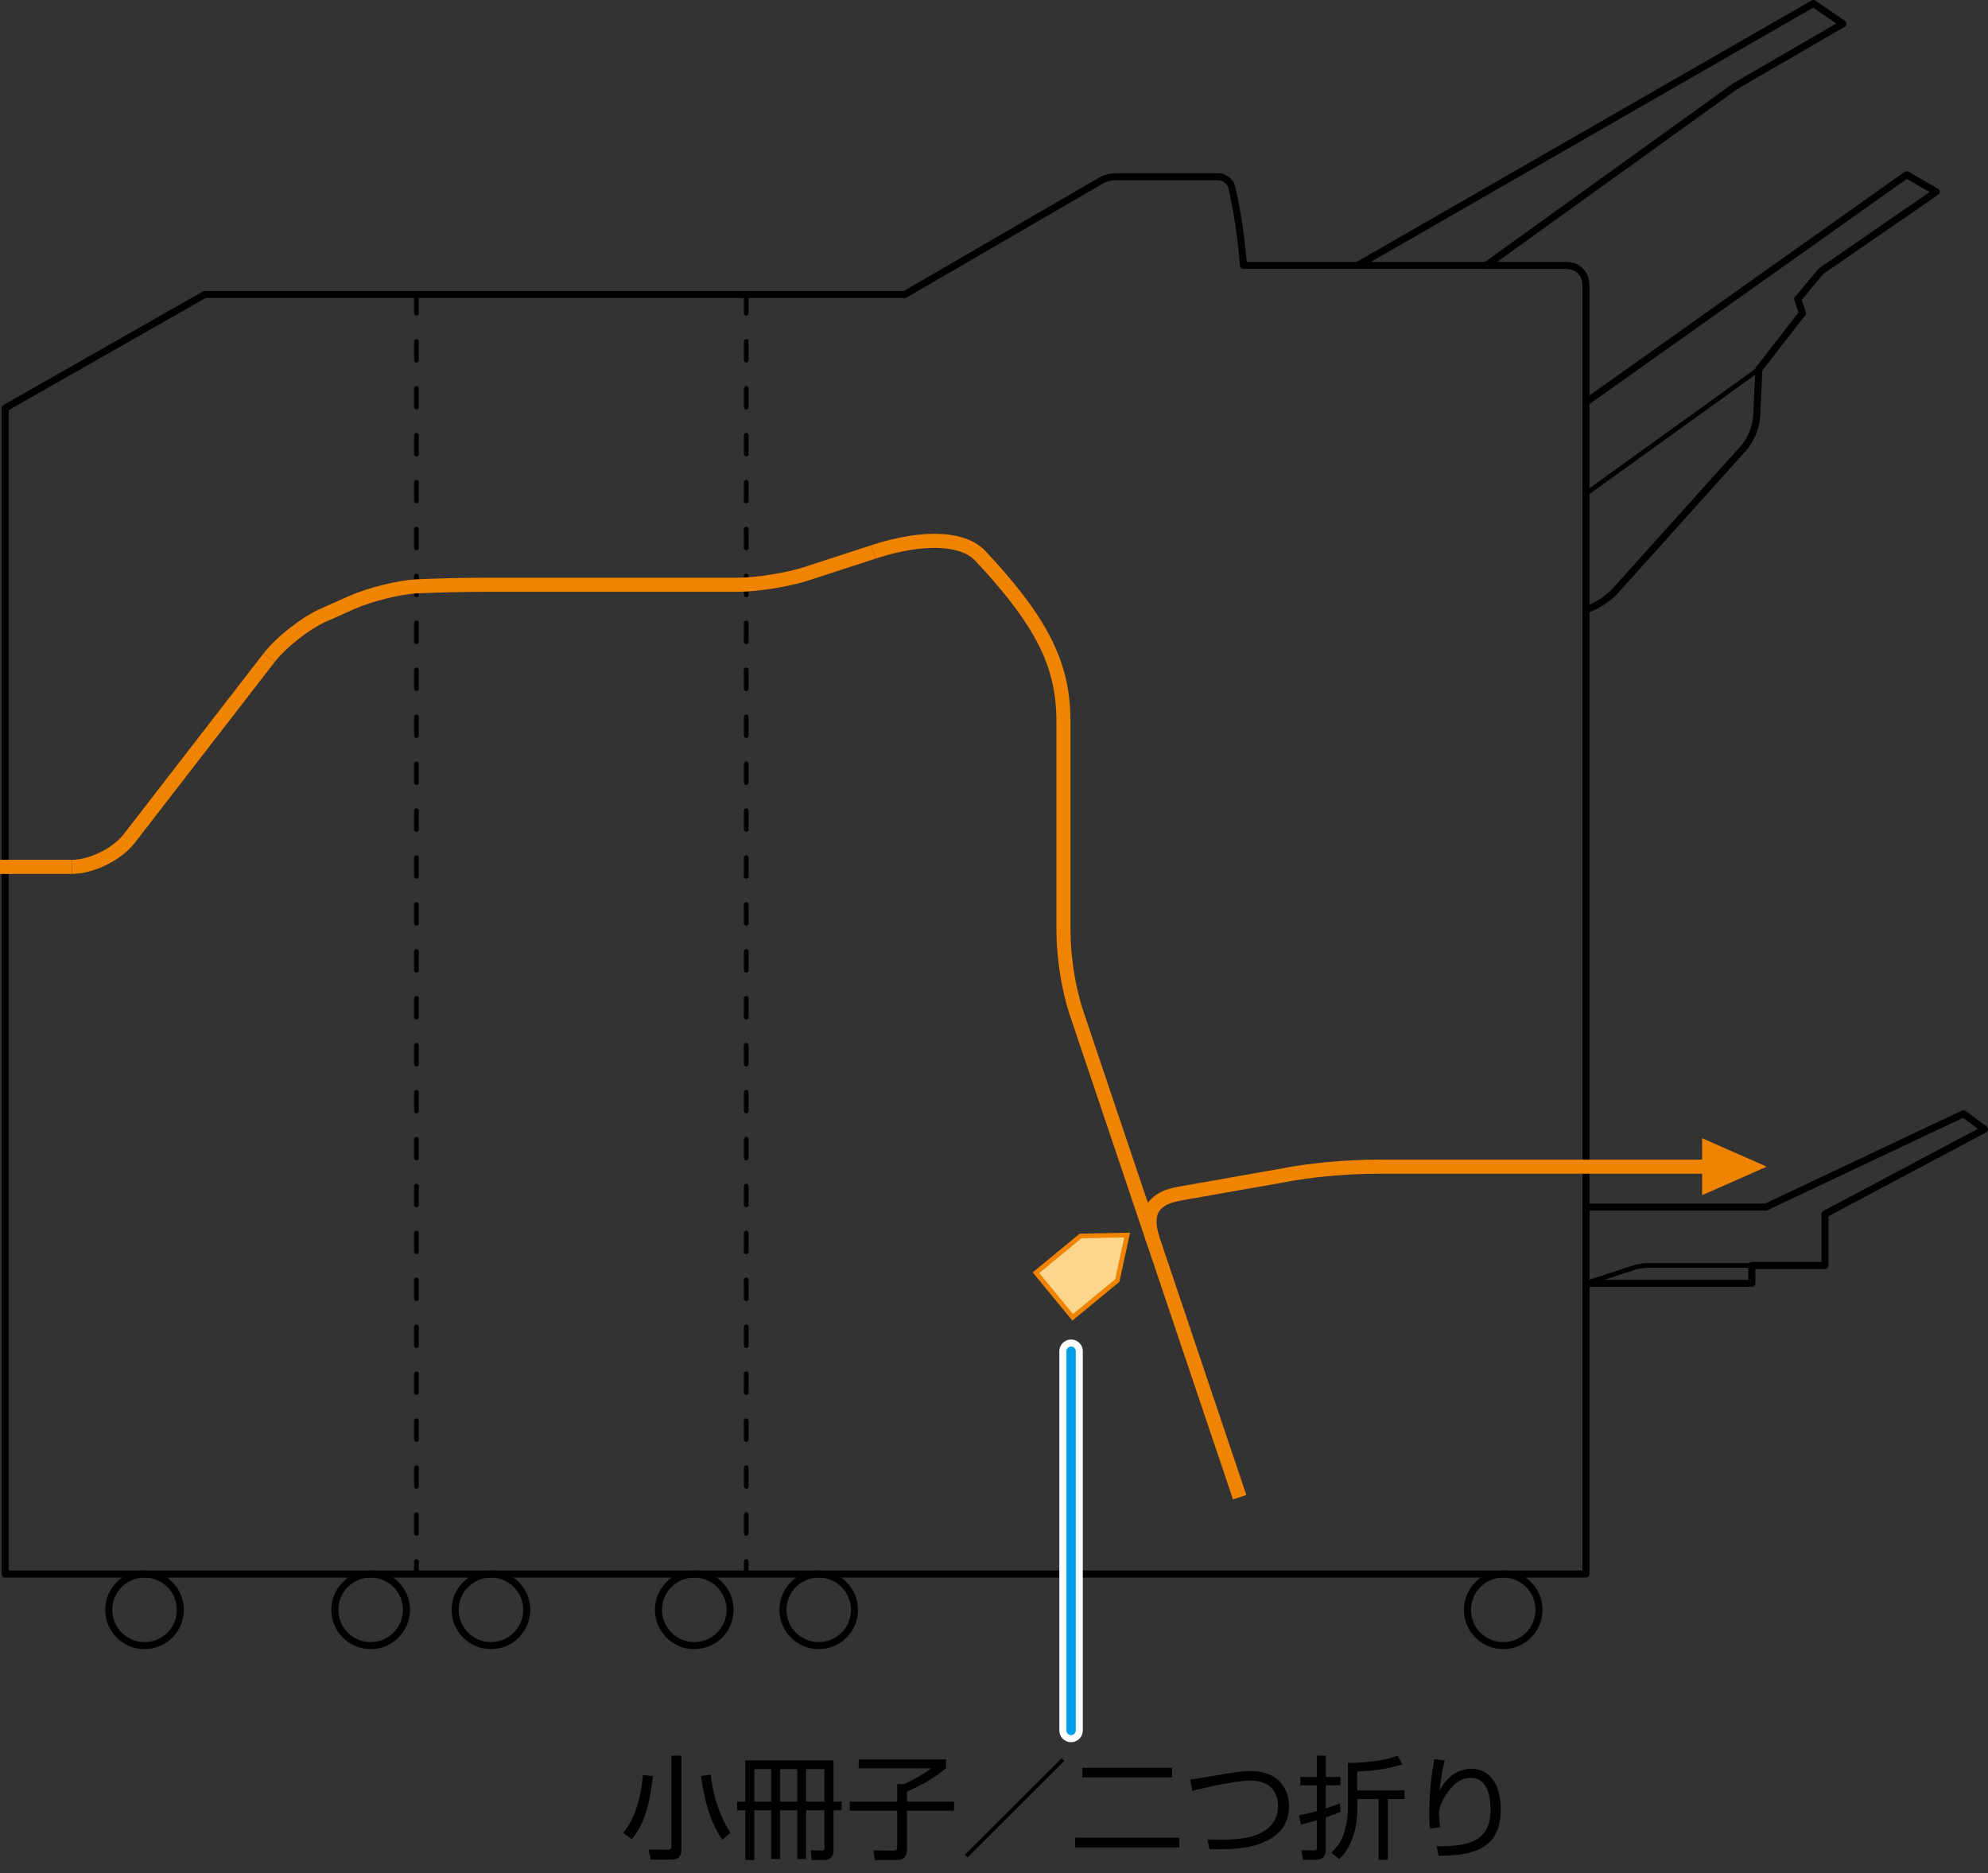 <?xml version="1.0" encoding="utf-8"?>
<!-- Generator: Adobe Illustrator 23.0.6, SVG Export Plug-In . SVG Version: 6.00 Build 0)  -->
<svg version="1.1" xmlns="http://www.w3.org/2000/svg" xmlns:xlink="http://www.w3.org/1999/xlink" x="0px" y="0px"
	 width="211.854px" height="199.571px" viewBox="0 0 211.854 199.571" enable-background="new 0 0 211.854 199.571"
	 xml:space="preserve">
<rect x="0" y="0" width="211.854" height="199.571" fill="#333333" stroke="none"/>
<g id="Layer_1">
</g>
<g id="Layer_2">
</g>
<g id="Layer_3">
	<g>
		<g>
			<path fill="none" stroke="#000000" stroke-width="0.75" stroke-linecap="round" stroke-linejoin="round" d="M19.217,171.527
				c0,2.107-1.707,3.812-3.812,3.812c-2.108,0-3.815-1.706-3.815-3.812c0-2.107,1.707-3.815,3.815-3.815
				C17.51,167.712,19.217,169.42,19.217,171.527z"/>
			<path fill="none" stroke="#000000" stroke-width="0.75" stroke-linecap="round" stroke-linejoin="round" d="M43.313,171.527
				c0,2.107-1.708,3.812-3.813,3.812c-2.109,0-3.815-1.706-3.815-3.812
				c0-2.107,1.706-3.815,3.815-3.815C41.604,167.712,43.313,169.42,43.313,171.527z"/>
			<path fill="none" stroke="#000000" stroke-width="0.75" stroke-linecap="round" stroke-linejoin="round" d="M56.133,171.527
				c0,2.107-1.708,3.812-3.812,3.812c-2.107,0-3.815-1.706-3.815-3.812c0-2.107,1.708-3.815,3.815-3.815
				C54.425,167.712,56.133,169.42,56.133,171.527z"/>
			<path fill="none" stroke="#000000" stroke-width="0.75" stroke-linecap="round" stroke-linejoin="round" d="M77.799,171.527
				c0,2.107-1.708,3.812-3.815,3.812c-2.107,0-3.813-1.706-3.813-3.812
				c0-2.107,1.706-3.815,3.813-3.815C76.091,167.712,77.799,169.42,77.799,171.527z"/>
			<path fill="none" stroke="#000000" stroke-width="0.75" stroke-linecap="round" stroke-linejoin="round" d="M91.062,171.527
				c0,2.107-1.708,3.812-3.815,3.812c-2.107,0-3.813-1.706-3.813-3.812c0-2.107,1.706-3.815,3.813-3.815
				C89.354,167.712,91.062,169.42,91.062,171.527z"/>
			<path fill="none" stroke="#000000" stroke-width="0.75" stroke-linecap="round" stroke-linejoin="round" d="M164.007,171.527
				c0,2.107-1.706,3.812-3.813,3.812c-2.107,0-3.815-1.706-3.815-3.812c0-2.107,1.708-3.815,3.815-3.815
				C162.301,167.712,164.007,169.42,164.007,171.527z"/>
			
				<line fill="none" stroke="#000000" stroke-width="0.5" stroke-linecap="round" stroke-linejoin="round" x1="187.439" y1="39.336" x2="169.012" y2="52.599"/>
			
				<line fill="none" stroke="#000000" stroke-width="0.75" stroke-linecap="round" stroke-linejoin="round" x1="158.382" y1="28.276" x2="144.684" y2="28.276"/>
			
				<line fill="none" stroke="#000000" stroke-width="0.75" stroke-linecap="round" stroke-linejoin="round" x1="169.012" y1="42.856" x2="169.012" y2="64.949"/>
			<path fill="none" stroke="#000000" stroke-width="0.75" stroke-linecap="round" stroke-linejoin="round" d="M209.239,118.667
				l-21.055,9.945h-19.172V64.967l0.06-0.018c0.984-0.318,2.354-1.208,3.044-1.977l13.734-15.276
				c0.693-0.768,1.297-2.243,1.346-3.276l0.242-5.085l4.641-5.969l-0.497-1.492l2.487-2.984
				l12.268-8.454l-3.149-1.824l-34.177,24.244v-12.448c0-1.26-0.888-2.131-2.13-2.131h-8.5l26.57-19.114
				l11.44-6.632L193.242,0.375l-48.557,27.901h-12.174c-0.271-3.285-0.695-5.94-1.237-8.294
				c-0.143-0.631-0.779-1.148-1.427-1.148h-11.065c-0.414,0-1.044,0.17-1.401,0.378L96.421,31.378
				h-74.607L0.551,43.48v124.231h168.461v-30.974h17.68v-1.906h7.792v-5.471l16.995-9.037
				L209.239,118.667z"/>
			<path fill="none" stroke="#000000" stroke-width="0.5" stroke-linecap="round" stroke-linejoin="round" d="M186.692,134.831
				h-11.102c-0.414,0-1.073,0.104-1.466,0.232l-5.112,1.675"/>
			
				<line fill="none" stroke="#000000" stroke-width="0.75" stroke-linecap="round" stroke-linejoin="round" x1="169.012" y1="128.613" x2="169.012" y2="136.738"/>
			
				<line fill="none" stroke="#000000" stroke-width="0.5" stroke-linecap="round" stroke-linejoin="round" stroke-dasharray="2,3" x1="79.525" y1="31.378" x2="79.525" y2="167.712"/>
			
				<line fill="none" stroke="#000000" stroke-width="0.5" stroke-linecap="round" stroke-linejoin="round" stroke-dasharray="2,3" x1="44.375" y1="31.378" x2="44.375" y2="167.712"/>
		</g>
		<path fill="none" stroke="#F08300" stroke-width="1.5" stroke-linejoin="round" d="M28.68,70.075
			c1.271-1.645,3.867-3.68,5.766-4.525l3.092-1.374c1.9-0.844,5.004-1.61,6.899-1.702
			c1.895-0.092,5.145-0.167,7.225-0.167h26.887c2.079,0,5.397-0.527,7.374-1.17l7.146-2.327"/>
		
			<line fill="none" stroke="#F08300" stroke-width="1.5" stroke-linejoin="round" x1="0" y1="92.363" x2="7.658" y2="92.363"/>
		<path fill="none" stroke="#F08300" stroke-width="1.5" stroke-linejoin="round" d="M132.106,159.529l-9.258-27.478
			l-8.076-23.966c-0.921-2.733-1.444-6.111-1.444-9V76.974c0-3.301-0.603-6.226-2.513-9.585
			c-1.368-2.408-3.407-5.038-6.376-8.193c-1.592-1.692-5.479-2.303-11.371-0.385"/>
		<path fill="none" stroke="#F08300" stroke-width="1.5" stroke-linejoin="round" d="M122.848,132.051
			c-0.94-2.867,0.022-4.371,2.837-4.867l10.643-1.876c3.333-0.667,7.223-1,10.667-1h36.444"/>
		<polygon fill="#F08300" points="188.273,124.308 181.389,121.274 181.387,127.347 		"/>
		<polygon fill="#FCD68C" stroke="#F08300" stroke-width="0.5" points="115.153,131.693 120.118,131.592 
			119.063,136.447 114.311,140.359 110.398,135.606 		"/>
		<path fill="none" stroke="#F08300" stroke-width="1.5" stroke-linejoin="round" d="M7.658,92.363
			c2.079,0,4.82-1.345,6.092-2.99l14.93-19.298"/>
		<g>
			
				<line fill="none" stroke="#FFFFFF" stroke-width="2.5" stroke-linecap="round" stroke-linejoin="round" x1="114.14" y1="143.973" x2="114.14" y2="184.378"/>
			
				<line fill="none" stroke="#00A0E9" stroke-linecap="round" stroke-linejoin="round" x1="114.14" y1="143.973" x2="114.14" y2="184.378"/>
			<g>
				<path d="M66.417,195.276c0.587-0.72,1.751-2.303,2.099-6.165l1.055,0.144
					c-0.396,3.719-1.199,5.445-2.254,6.717L66.417,195.276z M72.617,197.062
					c0,0.804-0.36,1.08-1.103,1.08h-2.159l-0.251-1.067l2.027,0.012
					c0.372,0,0.419-0.096,0.419-0.396v-9.619h1.067V197.062z M75.747,189.086
					c0.072,0.708,0.372,3.526,2.087,6.201l-0.864,0.743c-1.007-1.547-1.727-3.13-2.278-6.8
					L75.747,189.086z"/>
				<path d="M89.69,191.965v0.924h-0.863v4.233c0,0.24-0.012,1.056-0.947,1.056h-1.367l-0.12-1.032
					l1.175,0.024c0.156,0,0.288-0.024,0.288-0.288v-3.993h-1.955v5.181h-0.936v-5.181h-1.835v5.181
					h-0.947v-5.181h-1.799v5.289h-0.959v-5.289h-0.864v-0.924h0.864v-4.401h9.403v4.401H89.69z
					 M82.182,191.965v-3.466h-1.799v3.466H82.182z M84.965,191.965v-3.466h-1.835v3.466H84.965z
					 M87.855,191.965v-3.466h-1.955v3.466H87.855z"/>
				<path d="M100.815,187.467v0.912c-0.948,0.815-2.027,1.571-4.162,2.507v1.079h5.014v0.959h-5.014
					v3.994c0,0.888-0.24,1.26-1.176,1.26h-2.242l-0.156-1.02l2.099,0.023
					c0.312,0,0.433-0.06,0.433-0.455v-3.803h-5.05v-0.959h5.05v-1.871h0.695
					c0.924-0.384,2.171-1.092,2.926-1.679h-7.724v-0.948H100.815z"/>
				<path d="M113.427,187.612l-10.314,10.29l-0.288-0.288l10.314-10.29L113.427,187.612z"/>
				<path d="M125.678,195.803v1.043h-11.106v-1.043H125.678z M124.899,188.355v1.031h-9.547v-1.031H124.899z"
					/>
				<path d="M128.683,195.983c0.456,0.024,0.768,0.036,1.259,0.036c1.367,0,4.174,0,5.493-1.523
					c0.528-0.6,0.756-1.307,0.756-2.039c0-0.935-0.336-2.734-2.927-2.734
					c-1.247,0-3.058,0.384-4.317,0.648c-1.127,0.239-1.523,0.348-1.895,0.443l-0.204-1.199
					c0.468-0.061,1.739-0.276,3.082-0.504c0.972-0.168,2.314-0.408,3.358-0.408
					c2.902,0,4.078,1.835,4.078,3.767c0,2.53-1.835,3.574-3.467,4.102
					c-1.343,0.432-3.046,0.491-5.013,0.443L128.683,195.983z"/>
				<path d="M142.866,193.044c-0.324,0.145-0.659,0.288-1.583,0.6v3.551
					c0,0.419-0.24,0.959-1.044,0.959h-1.379l-0.18-1.008l1.224,0.013
					c0.348,0,0.432-0.013,0.432-0.348v-2.867c-1.115,0.324-1.355,0.384-1.703,0.456l-0.204-0.983
					c0.479-0.096,0.96-0.18,1.907-0.443v-2.759h-1.764v-0.888h1.764v-2.255h0.959v2.255h1.548v0.888
					h-1.56v2.471c0.659-0.204,1.115-0.384,1.499-0.528L142.866,193.044z M144.629,190.766h5.05v0.923
					h-1.787v6.465h-0.983v-6.465h-2.267v1.044c0,1.979-0.516,3.97-1.919,5.361l-0.864-0.684
					c0.36-0.36,0.996-0.972,1.308-1.907c0.264-0.756,0.479-1.847,0.479-2.807v-4.846
					c3.311-0.071,4.678-0.563,5.289-0.779l0.504,0.924c-1.595,0.504-3.13,0.695-4.81,0.756V190.766z
					"/>
				<path d="M153.967,187.564c-0.384,1.522-0.504,2.687-0.552,3.25c0.684-1.403,1.883-2.351,3.43-2.351
					c1.752,0,3.083,1.487,3.083,4.294c0,3.693-2.087,4.977-6.62,4.977l-0.204-1.02
					c3.406,0.024,5.732-0.479,5.732-3.897c0-0.588,0-3.395-2.11-3.395
					c-1.68,0-2.699,1.859-2.963,2.375c-0.239,0.468-0.42,0.972-0.42,1.487
					c0,0.132,0.108,1.259,0.12,1.403l-1.067,0.155c-0.048-0.384-0.084-0.839-0.084-1.595
					c0-0.563,0-2.843,0.528-5.805L153.967,187.564z"/>
			</g>
		</g>
	</g>
</g>
</svg>
